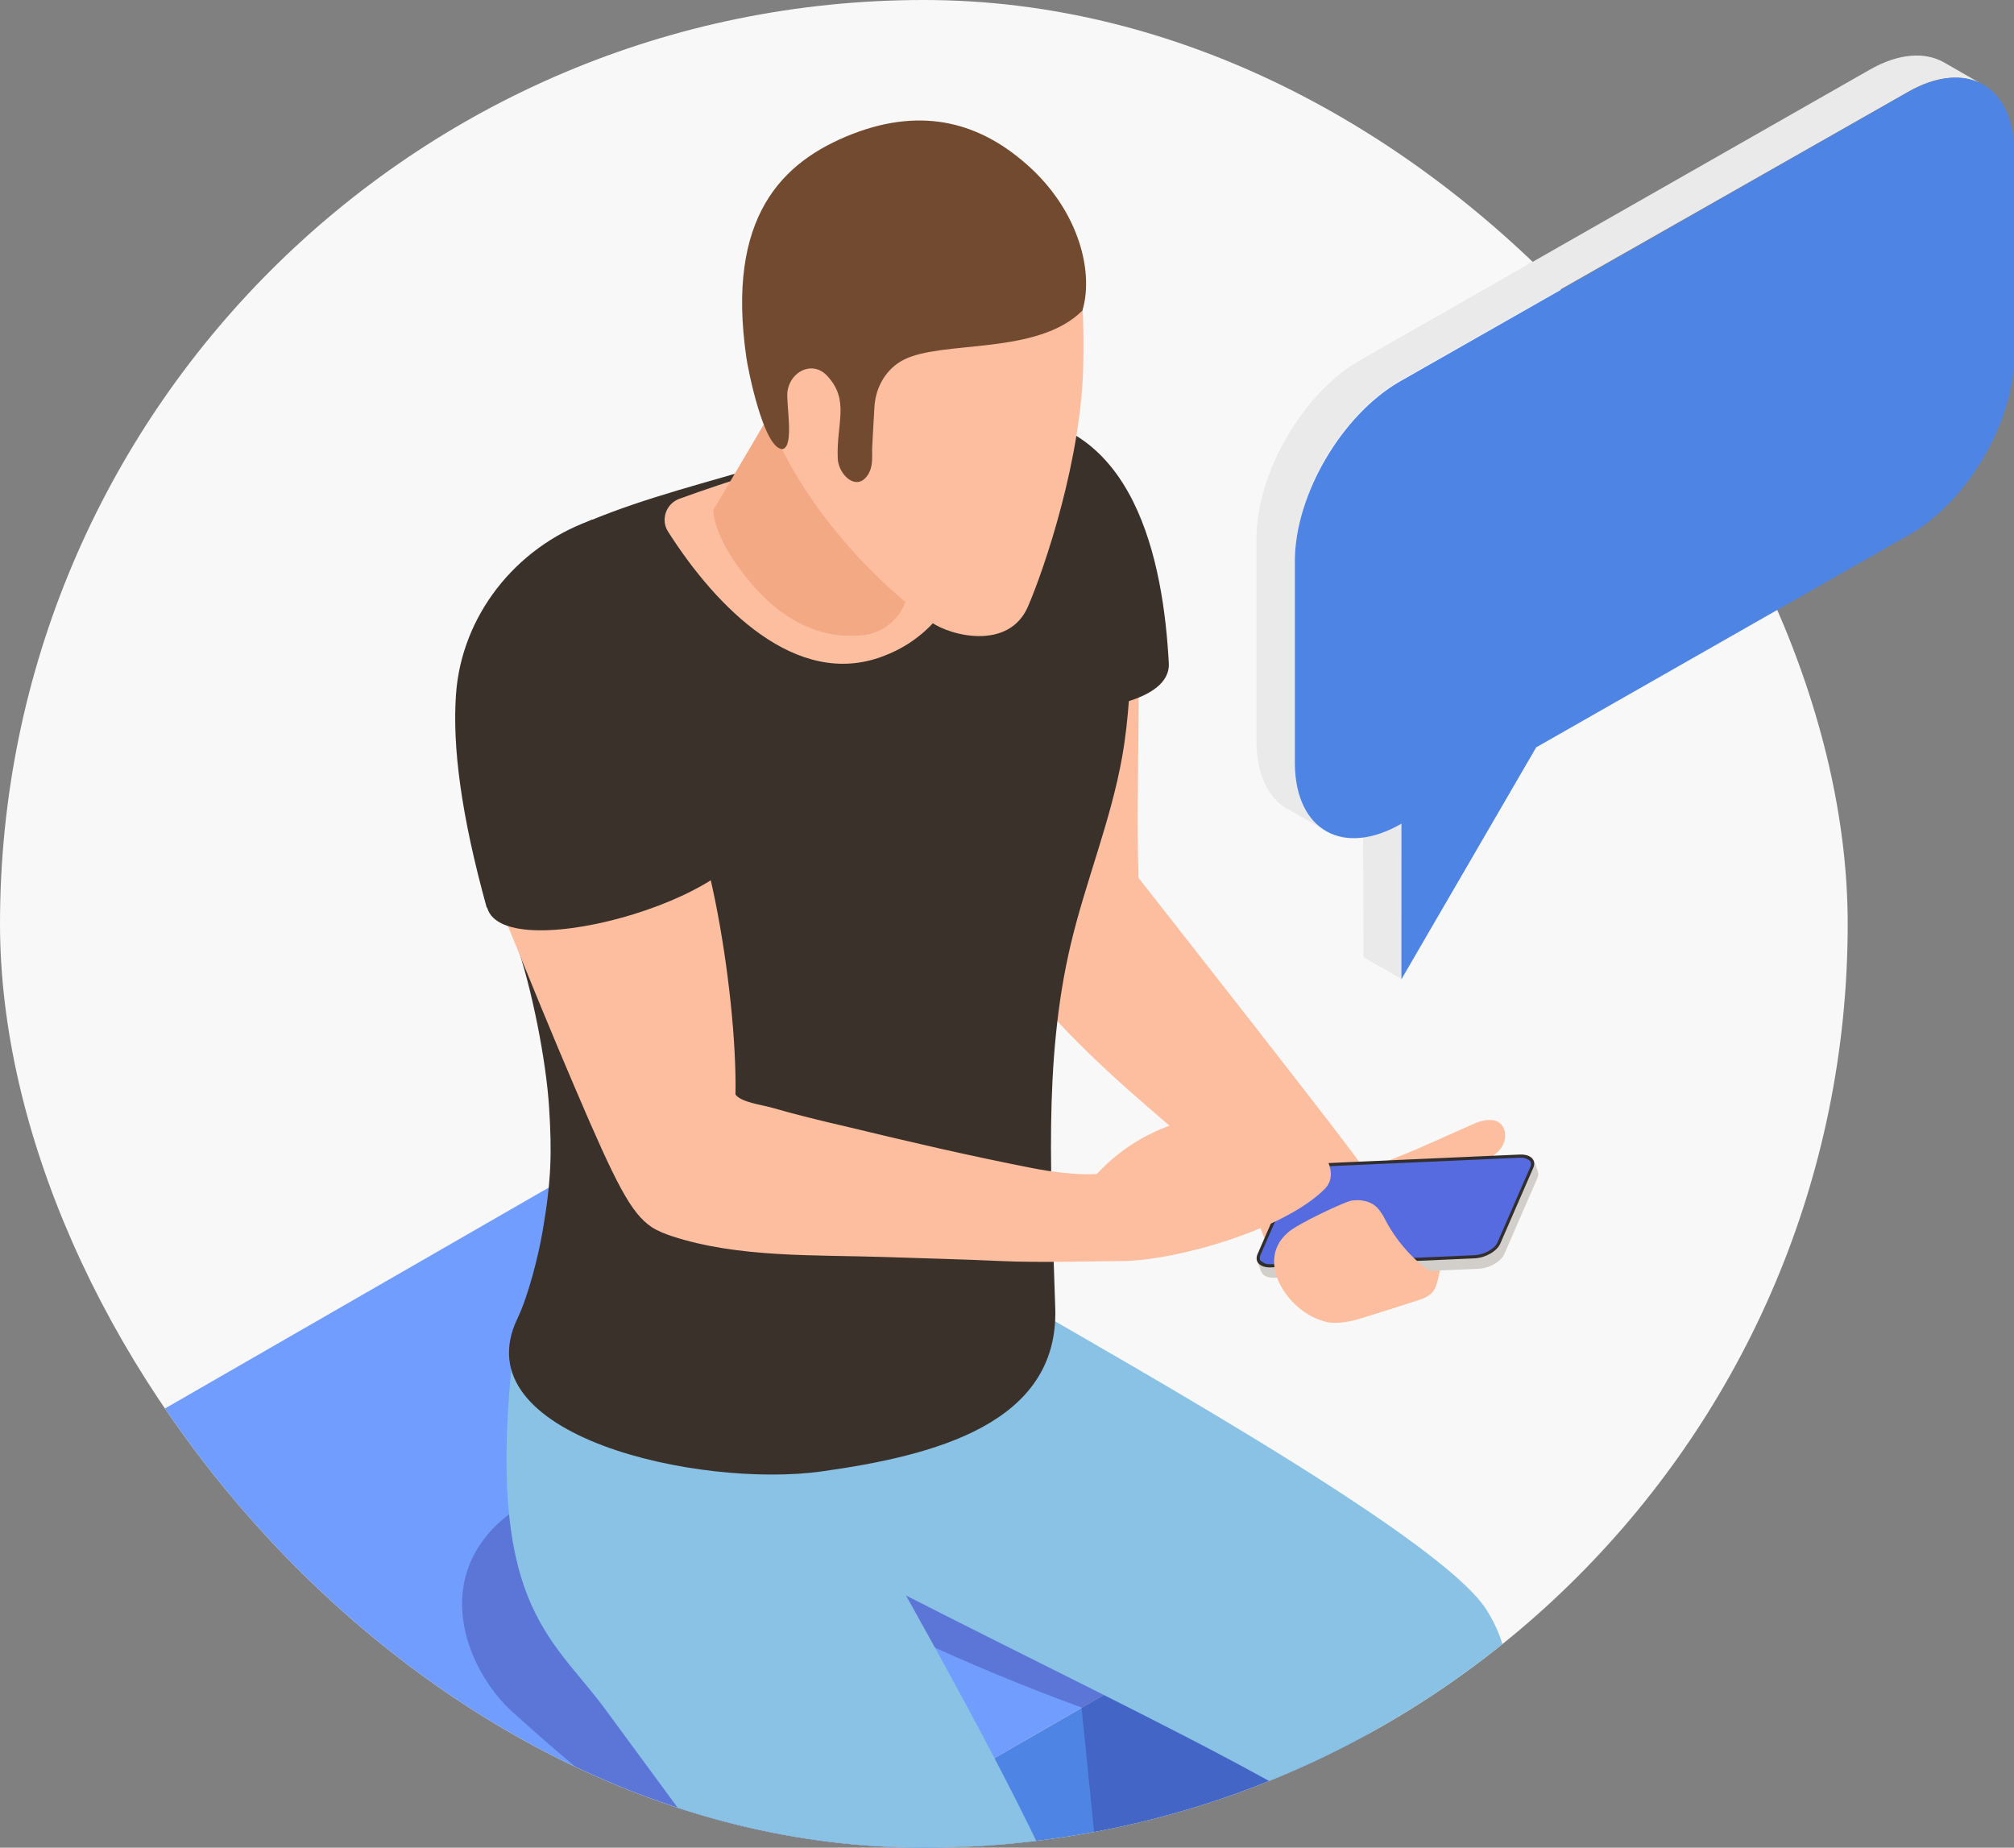 <svg width="109" height="100" viewBox="0 0 109 100" fill="none" xmlns="http://www.w3.org/2000/svg">
<rect x="0" y="0" width="109" height="100" fill="#808080" stroke="none"/>
<g clip-path="url(#clip0_3229_3409)">
<rect width="100" height="100" rx="50" fill="#F8F8F8"/>
<g clip-path="url(#clip1_3229_3409)">
<path d="M35.18 105.894L-3.692 83.495L35.18 61.119L74.052 83.495L35.18 105.894Z" fill="#719DFF"/>
<path d="M35.18 146.908L-3.692 124.508V83.495L35.18 105.894V146.908Z" fill="#406AD3"/>
<path d="M74.053 124.508L35.18 146.908V105.894L74.053 83.495V124.508Z" fill="#4E85E5"/>
<g style="mix-blend-mode:multiply" opacity="0.3">
<path d="M52.903 99.69L45.608 84.496C38.24 78.829 29.795 78.976 26.368 83.079C23.626 86.377 25.511 90.652 27.763 92.679C33.613 97.98 38.46 101.278 40.467 102.865C41.128 103.403 52.095 100.13 52.903 99.714V99.69Z" fill="#281A7A"/>
</g>
<g style="mix-blend-mode:multiply" opacity="0.3">
<path d="M68.398 87.012L58.582 74.237C49.818 71.061 42.793 72.014 40.369 76.777C38.436 80.588 41.251 84.35 43.87 85.815C50.773 89.675 58.533 92.41 58.533 92.41L62.449 131.128L70.405 126.584L68.373 86.988L68.398 87.012Z" fill="#281A7A"/>
</g>
<path d="M81.714 94.804C81.298 91.531 82.204 89.919 80.441 87.11C77.822 83.006 59.218 72.82 51.899 68.496C51.752 68.399 44.433 69.669 42.401 72.844C41.495 74.286 27.665 71.379 27.787 73.015C26.245 86.743 29.77 88.502 32.683 92.41L44.727 108.777C44.727 108.777 46.416 122.212 49.059 134.377C49.5 137.186 58.068 135.647 57.676 132.618C57.676 132.618 58.851 109.607 58.288 105.259C57.97 102.694 53.025 93.485 49.035 86.353C55.35 89.577 63.306 93.436 68.104 96.075L69.719 96.954C70.062 97.149 70.258 97.516 70.258 97.882C70.136 109.485 73.563 109.558 78.165 129.003C78.85 131.934 88.372 130.248 87.809 128.172C86.341 121.284 82.4 99.959 81.739 94.78L81.714 94.804Z" fill="#89C2E5"/>
<path d="M78.385 63.635C79.095 63.391 79.829 63.147 80.466 62.78C80.833 62.56 81.2 62.292 81.372 61.901C81.543 61.51 81.47 60.973 81.127 60.753C80.858 60.557 80.466 60.606 80.148 60.68C79.56 60.826 73.881 63.66 73.685 63.073C73.563 62.707 61.617 47.513 61.617 47.513C61.446 42.09 61.911 34.103 61.275 31.562C61.275 31.562 53.221 49.223 54.274 50.469C54.739 54.499 64.506 61.73 67.15 64.246C67.517 64.588 67.786 65.028 67.908 65.492C68.471 67.568 70.307 71.379 71.923 71.574C72.682 71.672 73.465 71.427 74.199 71.183L76.77 70.353C77.014 70.279 77.284 70.182 77.48 69.986C77.675 69.791 77.749 69.522 77.822 69.254C78.141 68.008 78.214 66.689 78.018 65.418C77.945 64.954 77.945 63.757 78.361 63.611L78.385 63.635Z" fill="#FCBE9F"/>
<path d="M41.569 25.113C38.362 26.091 35.009 26.897 31.9 28.191C28.742 29.51 26.221 32.222 25.609 35.593C24.972 39.11 25.437 44.093 27.91 50.982C28.767 53.376 29.574 57.455 29.721 59.996C29.868 62.341 29.843 63.855 29.378 66.567C29.158 67.91 28.595 70.133 28.008 71.354C24.948 77.73 37.873 80.563 44.482 79.635C50.602 78.78 57.284 77.046 57.113 70.841C56.917 64.246 56.428 57.553 57.945 51.129C58.753 47.709 60.124 44.411 60.736 40.942C61.103 38.866 61.176 36.765 61.274 34.665L61.47 30.023C61.642 26.115 58.582 22.768 54.665 22.549C50.283 22.304 45.706 23.843 41.569 25.113Z" fill="#3A312B"/>
<path d="M54.151 22.524C46.856 22.524 58.704 36.399 58.704 36.399L58.631 38.402C58.631 38.402 63.38 38.109 63.257 35.886C62.964 30.439 61.446 22.5 54.151 22.5V22.524Z" fill="#3A312B"/>
<path d="M49.72 22.915C46.196 24.259 42.573 24.894 36.771 26.994C36.037 27.263 35.743 28.142 36.159 28.778C38.754 32.857 43.087 37.303 47.787 35.52L47.909 35.471C51.263 34.176 53.099 30.536 52.046 27.117C51.483 25.285 50.602 24.405 49.745 22.891L49.72 22.915Z" fill="#FCBE9F"/>
<path d="M43.748 18.885L38.607 27.605C38.607 27.605 38.558 28.875 40.174 30.976C42.622 34.225 45.167 34.567 46.783 34.371C47.836 34.225 48.692 33.492 49.035 32.49L49.353 31.514L43.772 18.909L43.748 18.885Z" fill="#F3A984"/>
<path d="M46.465 7.843C42.646 9.334 39.831 12.045 40.737 19.324C41.422 24.943 46.171 30.61 50.381 33.663C51.434 34.42 54.616 35.226 55.644 32.808C56.526 30.756 58.582 24.747 58.631 19.52C58.68 15.318 58.508 11.703 55.302 9.114C53.099 7.331 50.479 6.28 46.465 7.843Z" fill="#FCBE9F"/>
<path d="M47.322 22.085C47.37 20.888 48.031 19.91 48.913 19.471C51.018 18.396 56.134 19.251 58.582 16.808C59.243 14.585 58.288 11.117 55.277 8.65C53.099 6.842 50.137 5.694 46.122 7.257C42.303 8.747 39.292 11.752 40.394 19.349C40.468 19.91 41.324 24.307 42.352 24.307C43.013 24.161 42.524 21.816 42.622 21.156C42.793 20.081 43.992 19.495 44.776 20.35C46 21.669 45.265 22.915 45.339 24.796C45.363 25.675 46.342 26.628 46.954 25.724C47.248 25.285 47.199 24.845 47.199 24.332C47.199 24.332 47.248 23.282 47.322 22.085Z" fill="#724A2F"/>
<path d="M83.232 63.391L83.012 62.805L68.031 68.228L68.251 68.814C68.324 69.034 68.618 69.18 69.01 69.156L80.025 68.667C80.613 68.643 81.249 68.276 81.421 67.861L83.207 63.757C83.256 63.611 83.281 63.489 83.207 63.391H83.232Z" fill="#D2CECA"/>
<path d="M82.253 62.487L71.237 62.976C70.65 63 70.013 63.367 69.842 63.782L68.055 67.886C67.884 68.301 68.202 68.618 68.789 68.594L79.805 68.105C80.392 68.081 81.029 67.715 81.2 67.299L82.987 63.196C83.159 62.78 82.84 62.463 82.253 62.487Z" fill="#322E2E"/>
<path d="M68.447 68.374C68.447 68.374 68.251 68.276 68.202 68.203C68.177 68.13 68.177 68.057 68.202 67.959L69.989 63.855C70.136 63.489 70.723 63.171 71.237 63.147L82.253 62.658C82.375 62.658 82.498 62.658 82.596 62.707C82.718 62.756 82.791 62.805 82.84 62.878C82.865 62.951 82.865 63.025 82.84 63.122L81.053 67.226C80.906 67.593 80.319 67.91 79.805 67.934L68.789 68.423C68.667 68.423 68.545 68.423 68.447 68.374Z" fill="#556BDF"/>
<path d="M74.836 65.76C74.738 65.614 74.64 65.467 74.517 65.345C74.175 65.003 73.636 64.906 73.147 64.979C72.755 65.052 70.234 66.225 69.695 66.713C67.761 68.399 70.013 71.33 71.923 71.55C73.024 71.672 75.692 70.695 76.794 70.353C77.21 70.231 77.577 69.962 77.724 69.522C77.871 68.985 77.455 68.863 77.063 68.57C76.255 67.91 75.57 67.104 75.056 66.176C74.983 66.029 74.909 65.907 74.836 65.76Z" fill="#FCBE9F"/>
<path d="M68.814 60.435C66.635 59.922 62.327 60.313 59.365 63.538C59.365 63.538 58.117 63.66 55.864 63.22C52.486 62.56 49.133 61.779 45.804 60.973C44.408 60.655 43.038 60.313 41.667 59.922C41.226 59.8 40.1 59.654 39.806 59.238C39.904 53.596 38.093 42.848 35.89 41.602C35.057 41.138 32.903 41.602 31.924 42.042L25.706 45.999C26.172 46.683 28.619 53.058 31.116 58.872C33.368 64.148 34.152 65.663 35.278 66.42C35.62 66.64 36.012 66.786 36.379 66.909C39.953 68.081 44.139 67.91 47.86 68.032C49.965 68.106 52.095 68.154 54.2 68.252C56.305 68.35 59.463 68.252 60.662 68.252C63.575 68.252 69.499 66.567 71.702 64.344C72.902 63.122 70.527 60.802 68.838 60.411L68.814 60.435Z" fill="#FCBE9F"/>
<path d="M26.367 49.126C27.298 52.496 41.863 48.246 40.59 44.46C40.173 43.19 35.988 30.121 32.096 28.118C32.096 28.118 32.022 28.118 31.9 28.191C27.885 29.657 24.972 33.346 24.678 37.596C24.483 40.405 24.948 44.093 26.343 49.126H26.367Z" fill="#3A312B"/>
</g>
</g>
<g clip-path="url(#clip2_3229_3409)">
<path d="M73.793 51.805L75.874 53L75.847 44.58L73.767 43.385L73.793 51.805Z" fill="#EAEAEA"/>
<path d="M69.685 43.774L71.766 44.97C70.739 44.372 70.107 43.151 70.107 41.358V30.339C70.054 26.753 72.608 22.413 75.742 20.619L103.259 4.975C104.839 4.065 106.288 3.988 107.315 4.585L105.234 3.39C104.207 2.792 102.759 2.87 101.179 3.78L73.688 19.45C70.528 21.217 68 25.583 68 29.169V40.188C68.026 41.955 68.658 43.203 69.685 43.8V43.774Z" fill="#EAEAEA"/>
<path d="M75.847 44.58V53L83.141 40.448L103.339 28.936C106.498 27.142 109.026 22.802 109.026 19.216V8.197C108.974 4.611 106.446 3.182 103.286 4.975L75.768 20.645C72.635 22.439 70.08 26.779 70.08 30.365V41.384C70.133 44.944 72.687 46.399 75.847 44.58Z" fill="#4E85E5"/>
</g>
<defs>
<clipPath id="clip0_3229_3409">
<rect width="100" height="100" rx="50" fill="white"/>
</clipPath>
<clipPath id="clip1_3229_3409">
<rect width="128" height="145" fill="white" transform="translate(-28 6.5)"/>
</clipPath>
<clipPath id="clip2_3229_3409">
<rect width="41" height="50" fill="white" transform="translate(68 3)"/>
</clipPath>
</defs>
</svg>
